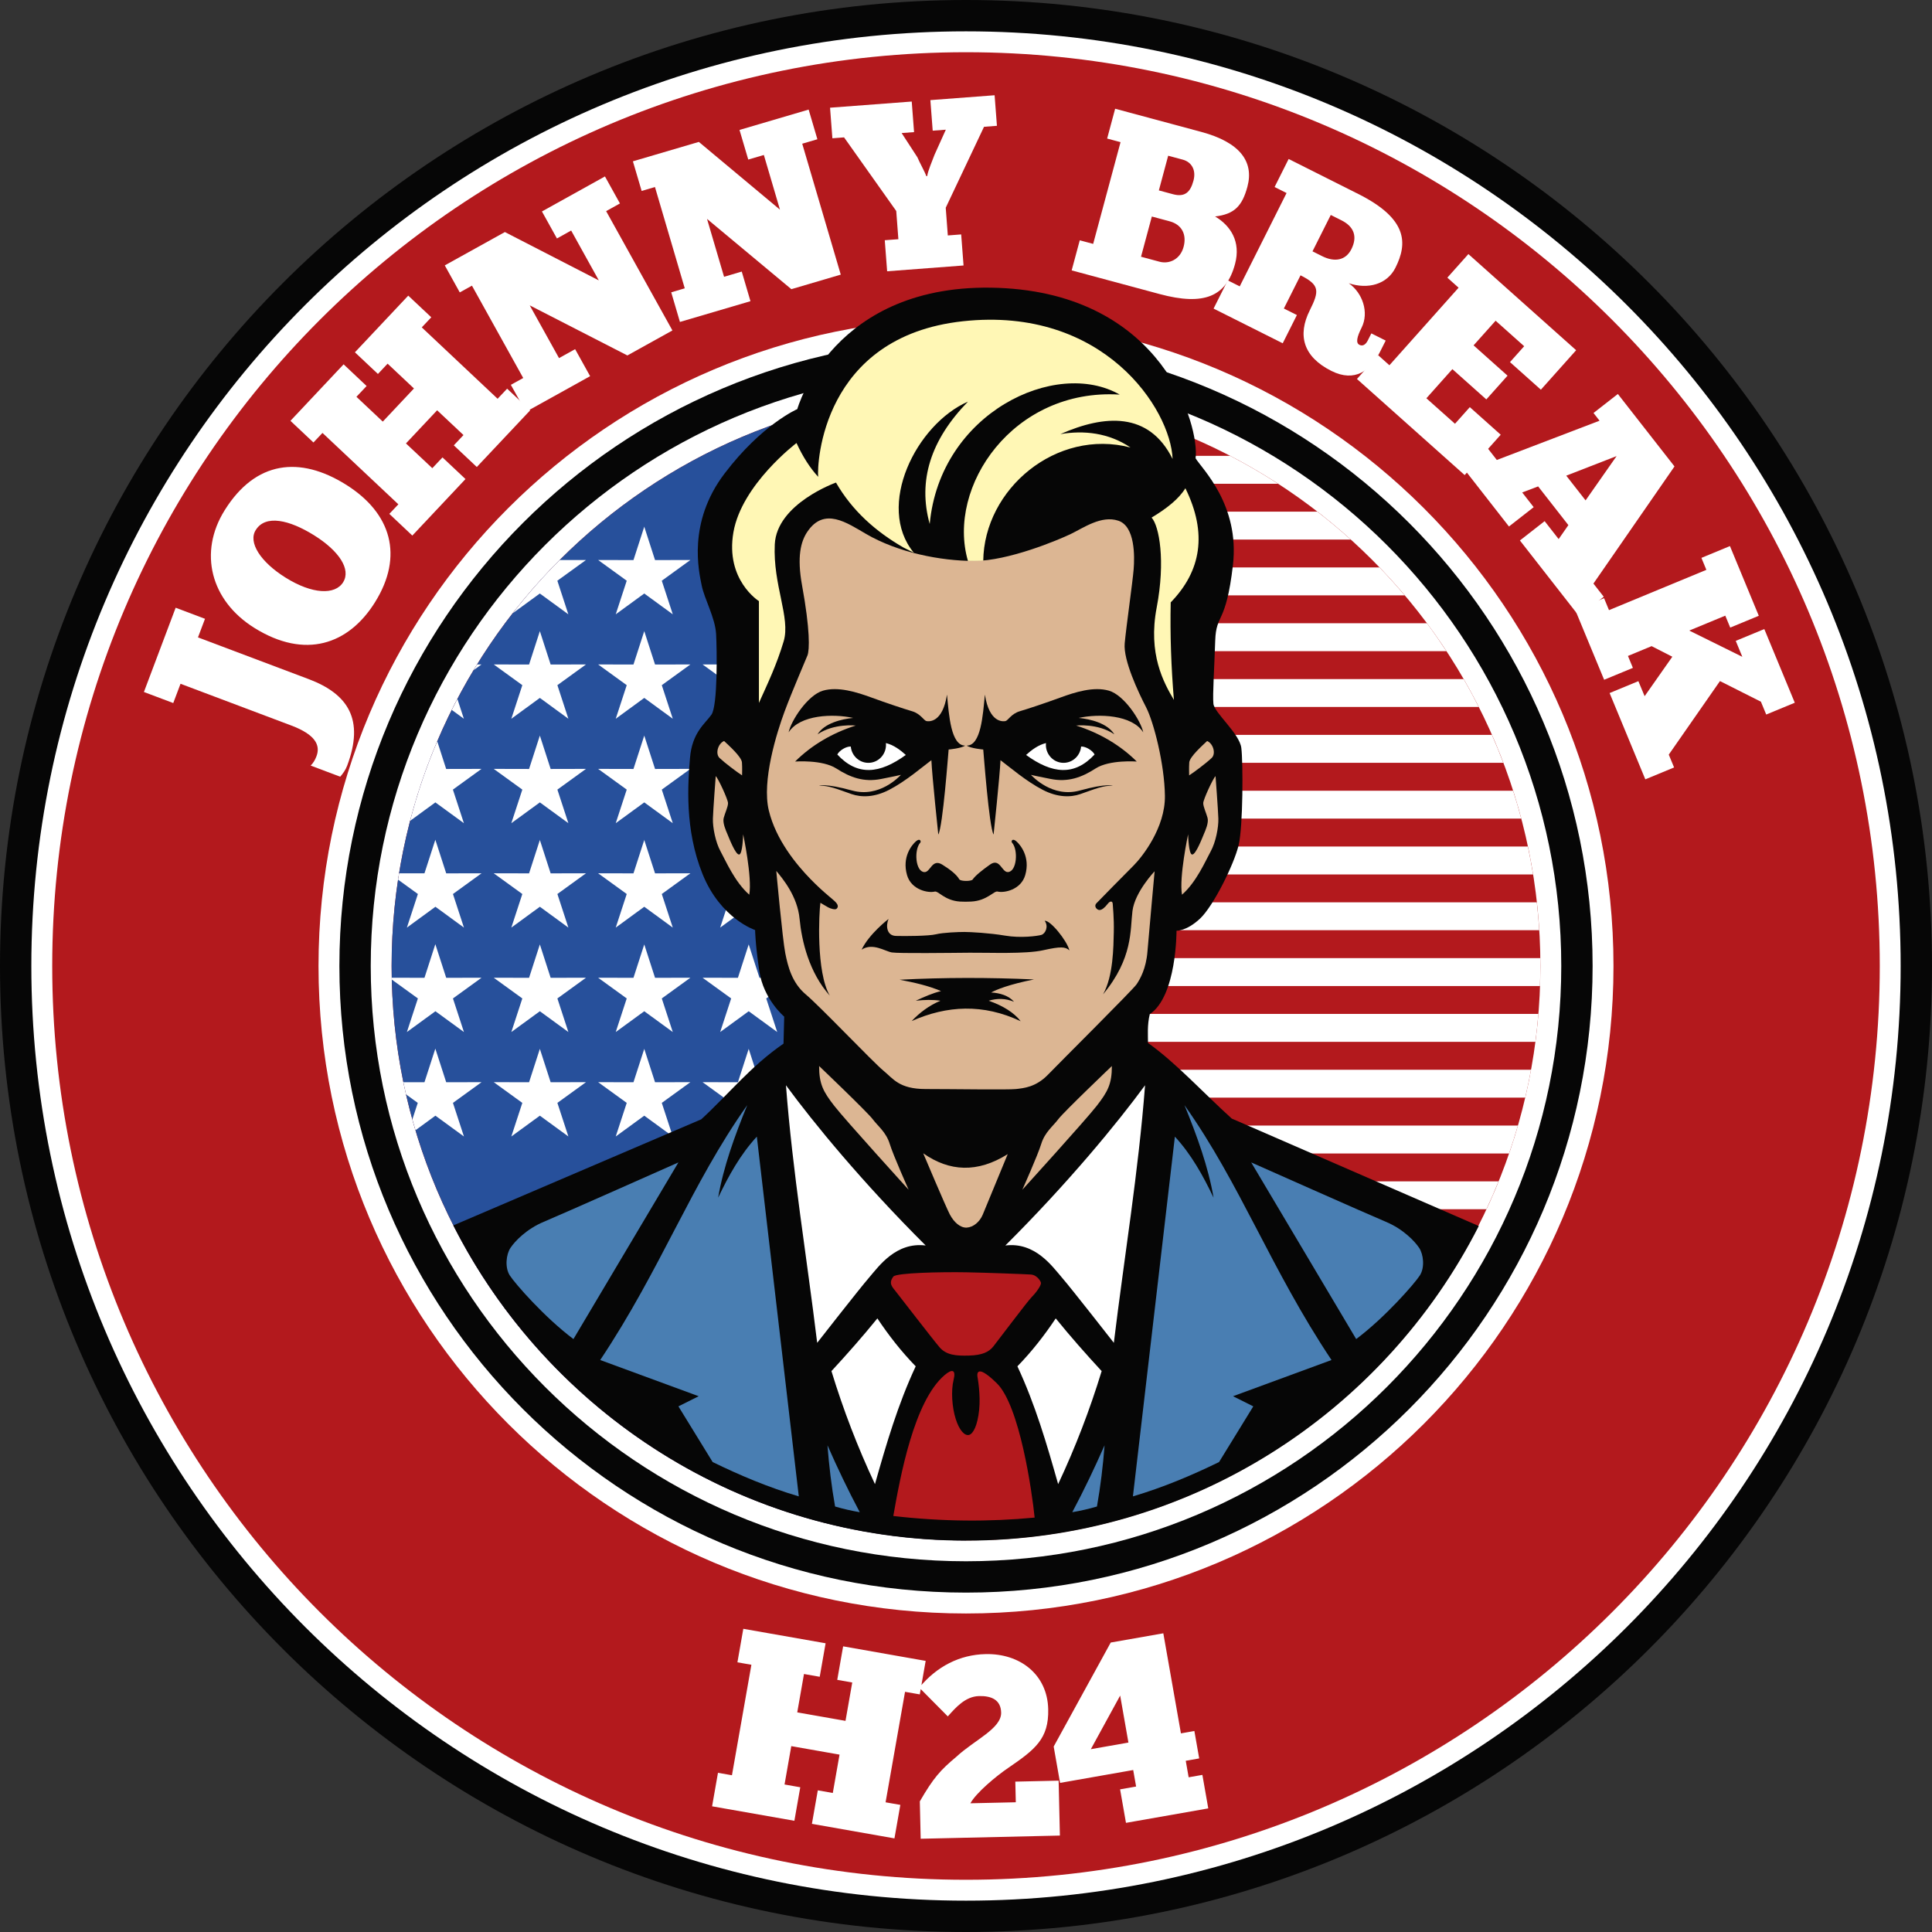<svg viewBox="0 0 472.82 472.82" xmlns="http://www.w3.org/2000/svg" data-name="Livello 2" id="Livello_2">
  <rect x="0" y="0" width="472.82" height="472.82" fill="#333333" stroke="none"/>
  <defs>
    <style>
      .cls-1, .cls-2, .cls-3, .cls-4, .cls-5, .cls-6, .cls-7 {
        fill-rule: evenodd;
      }

      .cls-1, .cls-8 {
        fill: #fff;
      }

      .cls-2 {
        fill: #b3191d;
      }

      .cls-3 {
        fill: #497eb2;
      }

      .cls-4 {
        fill: #27509b;
      }

      .cls-5 {
        fill: #fff7b5;
      }

      .cls-6 {
        fill: #dcb693;
      }

      .cls-7 {
        fill: #060606;
      }
    </style>
  </defs>
  <g data-name="Livello 1" id="Livello_1-2">
    <g>
      <path d="M236.41,0c130.57,0,236.41,105.84,236.41,236.41s-105.84,236.41-236.41,236.41S0,366.98,0,236.41,105.84,0,236.41,0" class="cls-7"></path>
      <path d="M236.41,7.67c126.33,0,228.74,102.41,228.74,228.74s-102.41,228.74-228.74,228.74c-126.33,0-228.74-102.41-228.74-228.74S110.08,7.67,236.41,7.67" class="cls-1"></path>
      <path d="M236.41,12.78c123.51,0,223.63,100.12,223.63,223.63s-100.12,223.63-223.63,223.63S12.78,359.92,12.78,236.41,112.9,12.78,236.41,12.78" class="cls-2"></path>
      <path d="M236.41,77.95c87.51,0,158.46,70.94,158.46,158.46s-70.94,158.46-158.46,158.46-158.46-70.94-158.46-158.46S148.9,77.95,236.41,77.95" class="cls-1"></path>
      <path d="M236.41,83.06c84.69,0,153.35,68.66,153.35,153.35s-68.66,153.35-153.35,153.35-153.35-68.66-153.35-153.35S151.72,83.06,236.41,83.06" class="cls-7"></path>
      <path d="M236.41,90.73c80.46,0,145.68,65.22,145.68,145.68s-65.22,145.68-145.68,145.68-145.68-65.22-145.68-145.68S155.95,90.73,236.41,90.73" class="cls-1"></path>
      <path d="M236.41,95.84c77.63,0,140.57,62.93,140.57,140.57s-62.93,140.57-140.57,140.57-140.57-62.93-140.57-140.57,62.93-140.57,140.57-140.57" class="cls-2"></path>
      <path d="M236.41,236.41v140.57c-77.63,0-140.57-62.93-140.57-140.57s62.93-140.57,140.57-140.57v140.57Z" class="cls-4"></path>
      <path d="M132.1,256.63l2.66,8.23,8.65-.02-7,5.07,2.69,8.22-6.98-5.09-6.98,5.09,2.69-8.22-7-5.07,8.65.02,2.66-8.23ZM132.1,231.07l2.66,8.23,8.65-.02-7,5.07,2.69,8.22-6.98-5.09-6.98,5.09,2.69-8.22-7-5.07,8.65.02,2.66-8.23ZM132.1,205.51l2.66,8.23,8.65-.02-7,5.07,2.69,8.22-6.98-5.1-6.98,5.1,2.69-8.22-7-5.07,8.65.02,2.66-8.23ZM132.1,179.96l2.66,8.23,8.65-.02-7,5.07,2.69,8.22-6.98-5.09-6.98,5.09,2.69-8.22-7-5.07,8.65.02,2.66-8.23ZM132.1,154.4l2.66,8.23,8.65-.02-7,5.07,2.69,8.22-6.98-5.1-6.98,5.1,2.69-8.22-7-5.07,8.65.02,2.66-8.23ZM157.65,128.84l2.66,8.23,8.65-.02-7,5.07,2.69,8.22-6.98-5.09-6.98,5.09,2.69-8.22-7-5.07,8.65.02,2.66-8.23ZM157.65,154.4l2.66,8.23,8.65-.02-7,5.07,2.69,8.22-6.98-5.1-6.98,5.1,2.69-8.22-7-5.07,8.65.02,2.66-8.23ZM157.65,179.96l2.66,8.23,8.65-.02-7,5.07,2.69,8.22-6.98-5.09-6.98,5.09,2.69-8.22-7-5.07,8.65.02,2.66-8.23ZM157.65,205.51l2.66,8.23,8.65-.02-7,5.07,2.69,8.22-6.98-5.1-6.98,5.1,2.69-8.22-7-5.07,8.65.02,2.66-8.23ZM157.65,231.07l2.66,8.23,8.65-.02-7,5.07,2.69,8.22-6.98-5.09-6.98,5.09,2.69-8.22-7-5.07,8.65.02,2.66-8.23ZM157.65,256.63l2.66,8.23,8.65-.02-7,5.07,2.69,8.22-6.98-5.09-6.98,5.09,2.69-8.22-7-5.07,8.65.02,2.66-8.23ZM183.21,128.84l2.66,8.23,8.65-.02-7,5.07,2.69,8.22-6.98-5.09-6.98,5.09,2.69-8.22-7-5.07,8.65.02,2.66-8.23ZM183.21,154.4l2.66,8.23,8.65-.02-7,5.07,2.69,8.22-6.98-5.1-6.98,5.1,2.69-8.22-7-5.07,8.65.02,2.66-8.23ZM183.21,179.96l2.66,8.23,8.65-.02-7,5.07,2.69,8.22-6.98-5.09-6.98,5.09,2.69-8.22-7-5.07,8.65.02,2.66-8.23ZM183.21,205.51l2.66,8.23,8.65-.02-7,5.07,2.69,8.22-6.98-5.1-6.98,5.1,2.69-8.22-7-5.07,8.65.02,2.66-8.23ZM183.21,231.07l2.66,8.23,8.65-.02-7,5.07,2.69,8.22-6.98-5.09-6.98,5.09,2.69-8.22-7-5.07,8.65.02,2.66-8.23ZM183.21,256.63l2.66,8.23,8.65-.02-7,5.07,2.69,8.22-6.98-5.09-6.98,5.09,2.69-8.22-7-5.07,8.65.02,2.66-8.23ZM125.49,150.06c3.56-4.57,7.39-8.91,11.48-13h6.43s-7,5.06-7,5.06l2.69,8.22-6.98-5.09-6.61,4.82ZM115.9,164.01c.28-.47.57-.93.86-1.4h1.08s-1.94,1.4-1.94,1.4ZM110.56,173.74c.45-.9.91-1.79,1.38-2.68l1.58,4.84-2.96-2.16ZM100.38,200.85c1.74-6.68,3.96-13.17,6.63-19.43l2.18,6.77,8.65-.02-7,5.07,2.69,8.22-6.98-5.09-6.15,4.49ZM97.42,215.3c.08-.53.17-1.05.25-1.57h6.21s2.66-8.22,2.66-8.22l2.66,8.23,8.65-.02-7,5.07,2.69,8.22-6.98-5.1-6.98,5.1,2.69-8.22-4.82-3.49ZM95.88,239.75c0-.16,0-.31,0-.47l8,.02,2.66-8.23,2.66,8.23,8.65-.02-7,5.07,2.69,8.22-6.98-5.09-6.98,5.09,2.69-8.22-6.36-4.6ZM101.68,276.58c-.26-.87-.51-1.75-.76-2.63l1.32-4.04-2.87-2.08c-.23-.99-.44-1.99-.65-2.98h5.16s2.66-8.22,2.66-8.22l2.66,8.23,8.65-.02-7,5.07,2.69,8.22-6.98-5.09-4.86,3.55Z" class="cls-1"></path>
      <path d="M366.75,289.11c-.93,2.31-1.93,4.58-2.98,6.83h-89.7c-.72-2.29-1.52-4.57-2.4-6.83h95.08ZM371.48,275.46c-.66,2.3-1.39,4.58-2.16,6.83h-95.24c-.72-2.29-1.52-4.57-2.4-6.83h99.8ZM374.69,261.8c-.42,2.3-.89,4.57-1.42,6.83h-99.19c-.72-2.29-1.52-4.57-2.4-6.83h103.01ZM376.49,248.14c-.19,2.29-.43,4.57-.73,6.83h-101.69c-.72-2.29-1.52-4.57-2.4-6.83h104.81ZM376.95,234.48c0,.64.02,1.28.02,1.93,0,1.64-.04,3.27-.09,4.9h-102.81c-.72-2.29-1.52-4.57-2.4-6.83h105.28ZM376.11,220.82c.25,2.26.44,4.54.59,6.83h-102.63c-.72-2.29-1.52-4.57-2.4-6.83h104.44ZM373.92,207.17c.48,2.26.9,4.53,1.27,6.83h-101.12c-.72-2.29-1.52-4.57-2.4-6.83h102.25ZM370.3,193.51c.72,2.25,1.39,4.53,2,6.83h-98.23c-.72-2.29-1.52-4.57-2.4-6.83h98.63ZM365.12,179.85c.99,2.25,1.92,4.52,2.79,6.83h-93.85c-.72-2.29-1.52-4.57-2.4-6.83h93.45ZM358.21,166.19c1.29,2.24,2.52,4.52,3.69,6.83h-87.83c-.72-2.29-1.52-4.57-2.4-6.83h86.53ZM349.22,152.53c1.66,2.23,3.24,4.51,4.77,6.83h-79.92c-.72-2.29-1.52-4.57-2.4-6.83h77.54ZM337.62,138.87c2.13,2.21,4.18,4.49,6.16,6.83h-69.72c-.72-2.29-1.52-4.57-2.4-6.83h65.95ZM322.4,125.22c2.81,2.17,5.53,4.45,8.17,6.83h-56.5c-.72-2.29-1.52-4.57-2.4-6.83h50.73ZM301.05,111.56c4.03,2.09,7.95,4.37,11.74,6.83h-38.71c-.72-2.29-1.52-4.57-2.4-6.83h29.37Z" class="cls-1"></path>
      <path d="M110.93,299.9l60.69-25.97c6.71-6.17,12.1-13.01,20.13-18.52l.17-6.61s-5.09-4.24-6.1-11.19c-1.02-6.95-1.02-10-1.02-10,0,0-8.44-2.75-12.87-13.71-4.42-10.97-3.58-22.11-3.07-28.38.51-6.27,3.73-8.43,5.26-10.63,1.53-2.2,1.35-15.76,1.13-19.73-.22-3.97-2.87-8.59-3.53-11.9-.66-3.31-3.55-15.33,5.6-27.37,9.15-12.04,17.8-15.77,17.8-15.77,0,0,8.65-31.19,49.16-29.67,40.52,1.53,49.33,34.07,48.31,41.7,1.53,2.54,10.85,11.36,9.15,26.11-1.7,14.75-4.12,11.72-4.34,18.55-.22,6.83-.66,13.22-.44,15.43.22,2.2,6.39,7.27,6.83,10.8.44,3.53.44,19.17-.66,23.8-1.1,4.63-6.15,14.89-9.45,17.98-3.31,3.09-5.75,2.96-5.75,2.96,0,0,.07,16-6.54,20.41-.66,2.64-.44,5.29-.44,7.05,6.83,4.85,13.66,12.34,20.5,18.51l60.45,26.3c-23.23,45.69-70.68,76.99-125.44,76.99s-102.32-31.37-125.52-77.15" class="cls-7"></path>
      <path d="M185.73,172.07v-24.96s-8.27-5.15-6.24-16.85c2.03-11.7,15.44-21.84,15.44-21.84,1.56,3.39,3.33,6.13,5.3,8.27-.31-3.12.94-34.32,35.41-38.07,34.48-3.74,50.87,21.55,51.33,33.7-5.8-11.66-16.71-10.82-27.46-6.08,5.76-.97,11.82-.33,17.16,3.28-18.13-4.74-35.85,10.15-36.04,27.77h-3.74c-5.3-18.19,11.08-42.34,37.13-40.72-15.61-8.95-43.98,4.48-46.49,31.67-2.95-10.61.24-20.59,9.36-29.95-12.69,5.56-22.63,25.59-13.26,36.97l-2.5-1.25c-6.87-3.95-12.58-9.05-16.54-15.91,0,0-14.51,5.15-14.98,15.13-.47,9.98,3.9,17.94,2.18,23.71-1.72,5.77-3.9,10.3-6.08,15.13" class="cls-5"></path>
      <path d="M281.83,126.67c1.87,2.03,3.43,10.61,1.25,22-2.18,11.39,1.72,18.41,4.21,22.62-.66-7.96-.96-15.91-.78-23.87,7.47-7.69,9.01-16.91,3.59-27.93-1.61,2.62-4.58,4.97-8.27,7.18" class="cls-5"></path>
      <path d="M189.98,213.12s1.54,16.85,2.2,20.15c.66,3.3,1.65,7.27,5.06,10.13,3.41,2.86,16.52,16.63,18.94,18.61,2.42,1.98,3.85,4.51,10.35,4.51s20.26.22,22.13,0c1.87-.22,4.84-.44,7.82-3.52,2.97-3.08,20.81-20.81,21.69-22.13.88-1.32,2.31-3.85,2.64-7.93.33-4.07,1.76-19.71,1.76-19.71,0,0-4.83,5.05-5.42,9.71-.59,4.66.17,11.52-7.2,20.41,2.54-4.49,2.54-11.77,2.63-15.25.08-3.47-.24-6.27-.26-6.89-.02-.62-.54-.9-1.24,0s-1.41,1.51-2.01,1.5c-.6,0-1.45-.87-.74-1.65.72-.78,6.88-7.01,9.04-9.18,2.17-2.17,7.82-9.31,7.72-17.11-.1-7.8-2.74-18.06-4.61-21.69-1.88-3.63-5.61-11.51-5.23-15.64.38-4.13,1.94-14.99,2.19-18.12.25-3.13.38-10.52-3.76-11.89-4.13-1.38-8.51,1.75-11.64,3.26-3.13,1.5-15.3,6.59-23.6,6.59s-18.67-2.07-26.45-6.59c-4.74-2.75-10.26-6.67-14.39-.58-1.64,2.41-2.58,6.15-1.32,13.1,2,10.96,1.85,15.85,1.33,17.19-.52,1.33-3.68,8.56-5.61,13.76-1.93,5.2-5.59,16.95-3.85,24.17,1.73,7.22,6.81,13.31,10.18,16.78,3.37,3.47,5.64,5.02,6.27,5.77.63.74.48,1.19.14,1.52-.34.33-1.51-.05-2.02-.32s-1.94-1.14-1.94-1.14c-.34,2.34-1.1,16.96,2.31,22.74-5.08-5.68-6.89-13.37-7.41-18.84-.51-5.47-4.14-9.84-5.71-11.71" class="cls-6"></path>
      <path d="M140.34,327.71l25.69-43.23s-28.7,12.76-32.95,14.53c-4.25,1.77-7.09,4.78-8.15,6.38-1.06,1.59-1.42,4.78-.18,6.73,1.24,1.95,8.5,10.28,15.59,15.59" class="cls-3"></path>
      <path d="M182.86,270.48c-13.74,19.4-21.09,40.05-35.97,62.36l24.1,8.86-4.96,2.48,8.38,13.63c6.71,3.27,13.65,6.2,21.08,8.4l-10.27-88.04c-4.01,4.34-6.89,9.53-9.47,14.94,1.3-7.55,4.04-15.09,7.12-22.64" class="cls-3"></path>
      <path d="M331.9,327.71l-25.69-43.23s28.7,12.76,32.95,14.53c4.25,1.77,7.09,4.78,8.15,6.38,1.06,1.59,1.42,4.78.18,6.73-1.24,1.95-8.5,10.28-15.59,15.59" class="cls-3"></path>
      <path d="M289.89,270.48c13.74,19.4,21.09,40.05,35.97,62.36l-24.1,8.86,4.96,2.48-8.38,13.63c-6.71,3.27-13.65,6.2-21.08,8.4l10.27-88.04c4.01,4.34,6.89,9.53,9.47,14.94-1.3-7.55-4.04-15.09-7.12-22.64" class="cls-3"></path>
      <path d="M192.35,265.62c1.61,21.12,5.09,42.01,7.64,63.01,0,0,10.36-13.27,12.73-16,2.36-2.73,6.55-8.73,13.82-7.82-15.49-15.44-27.41-29.97-34.18-39.2" class="cls-1"></path>
      <path d="M203.48,335.55c3.86-4.18,7.64-8.46,11.24-12.9,2.76,4.15,5.84,8.09,9.38,11.73-4.34,9.27-7.2,19.03-9.97,28.83-4.21-8.96-7.75-18.18-10.65-27.66" class="cls-1"></path>
      <path d="M202.51,353.74c.38,4.98.98,9.97,1.86,14.95,2.01.59,4.02,1.05,6.04,1.39-2.9-5.45-5.49-10.9-7.89-16.34" class="cls-3"></path>
      <path d="M200.44,260.87s11.78,11.23,13.11,13c1.32,1.76,3.3,3.19,4.19,6.06.88,2.86,4.63,11.23,4.63,11.23,0,0-15.42-16.96-18.17-20.49-2.75-3.52-3.74-5.4-3.74-9.8" class="cls-6"></path>
      <path d="M280.23,265.62c-1.61,21.12-5.09,42.01-7.64,63.01,0,0-10.36-13.27-12.73-16-2.36-2.73-6.55-8.73-13.82-7.82,15.49-15.44,27.41-29.97,34.18-39.2" class="cls-1"></path>
      <path d="M269.61,335.55c-3.86-4.18-7.64-8.46-11.24-12.9-2.76,4.15-5.84,8.09-9.38,11.73,4.34,9.27,7.2,19.03,9.97,28.83,4.21-8.96,7.75-18.18,10.65-27.66" class="cls-1"></path>
      <path d="M270.32,353.74c-.38,4.98-.98,9.97-1.86,14.95-2.01.59-4.02,1.05-6.04,1.39,2.9-5.45,5.49-10.9,7.89-16.34" class="cls-3"></path>
      <path d="M272.13,260.87s-11.78,11.23-13.11,13c-1.32,1.76-3.3,3.19-4.19,6.06-.88,2.86-4.63,11.23-4.63,11.23,0,0,15.42-16.96,18.17-20.49,2.75-3.52,3.74-5.4,3.74-9.8" class="cls-6"></path>
      <path d="M225.95,282.27s5.47,12.97,6.49,14.92c1.02,1.95,2.59,3.34,4.17,3.24,1.58-.09,3.15-1.39,3.89-3.15.74-1.76,6.12-14.83,6.12-14.83-7.4,4.65-14.25,4.3-20.66-.19" class="cls-6"></path>
      <path d="M236.51,311.37c4.82.09,14.65.46,15.85.55,1.2.09,2.2,1.32,2.38,1.97s-1.27,2.57-2.29,3.59c-1.02,1.02-8.25,10.66-9.36,12.05-1.11,1.39-2.78,2.13-5.93,2.22-3.15.09-5.56-.09-7.23-2.04-1.67-1.95-9.64-12.32-10.75-13.71-.89-1.11-1.76-1.97-.55-3.58.7-.93,11.74-1.16,17.87-1.05" class="cls-2"></path>
      <path d="M218.62,371.01c11.88,1.37,23.4,1.46,34.59.39-.65-6.4-3.66-27.41-9.27-32.89-5.63-5.5-4.7-1.44-4.7-1.44,0,0,.78,4.18.39,7.96-.39,3.79-1.44,5.87-2.48,6.14-1.04.26-2.35-1.04-3.26-3.92-.91-2.87-1.17-6.92-.52-9.53.65-2.61-.39-2.74-2.22-1.17-7.49,6.42-10.84,24.85-12.53,34.46" class="cls-2"></path>
      <path d="M232.16,183.44c-.1.88-1.41,18.85-2.53,20.8,0,0-1.53-14.41-1.69-18.2-2.26,1.69-6.26,5.15-10.34,7.26-3.63,1.88-6.81,1.86-9.19,1.04-3.68-1.28-5.53-2.11-7.94-2.05,0,0,1.42-.65,8.08,1.18,6.66,1.83,11.49-3.39,11.94-3.84-.4.12-1.58.35-4.81,1-4.26.86-7.6-.36-11.01-2.56-3.41-2.2-10.08-1.7-10.08-1.7,3.93-3.92,9.02-6.97,14.84-8.81,0,0-5.34-.59-9.35,2.15,1.68-2.72,5.87-3.74,8.72-4.01-4.92-1.08-13.04-.79-15.8,3.53.6-2.88,4.68-9.12,8.4-10.2,3.72-1.08,8.28.36,11.88,1.68,3.6,1.32,7.92,2.76,9.96,3.36,2.04.6,2.88,2.28,3.48,2.4.6.12,3.96.48,5.04-6.48.48,5.04.96,12.48,4.44,12.48-.96.69-4.04.96-4.04.96" class="cls-7"></path>
      <path d="M216.81,181.86c.23,2.43-1.51,4.58-3.89,4.81-2.37.23-4.48-1.54-4.71-3.97-1.15-.05-2.78.96-3.3,1.95,4.96,5.33,10.37,4.75,16.77.11-1.36-1.23-3-2.46-4.88-2.91" class="cls-1"></path>
      <path d="M240.63,183.44c.1.88,1.41,18.85,2.53,20.8,0,0,1.53-14.41,1.69-18.2,2.26,1.69,6.26,5.15,10.34,7.26,3.63,1.88,6.81,1.86,9.19,1.04,3.68-1.28,5.53-2.11,7.94-2.05,0,0-1.42-.65-8.08,1.18-6.66,1.83-11.49-3.39-11.94-3.84.4.12,1.58.35,4.81,1,4.26.86,7.6-.36,11.01-2.56,3.41-2.2,10.08-1.7,10.08-1.7-3.93-3.92-9.02-6.97-14.84-8.81,0,0,5.34-.59,9.35,2.15-1.68-2.72-5.87-3.74-8.72-4.01,4.92-1.08,13.04-.79,15.8,3.53-.6-2.88-4.68-9.12-8.4-10.2-3.72-1.08-8.28.36-11.88,1.68-3.6,1.32-7.92,2.76-9.96,3.36-2.04.6-2.88,2.28-3.48,2.4-.6.12-3.96.48-5.04-6.48-.48,5.04-.96,12.48-4.44,12.48.96.69,4.04.96,4.04.96" class="cls-7"></path>
      <path d="M255.98,181.86c-.23,2.43,1.51,4.58,3.89,4.81,2.37.23,4.48-1.54,4.71-3.97,1.15-.05,2.78.96,3.3,1.95-4.96,5.33-10.37,4.75-16.77.11,1.36-1.23,3-2.46,4.88-2.91" class="cls-1"></path>
      <path d="M234.78,215.22c-.63-1.15-2.23-2.42-4.19-3.63-2.53-1.55-2.87,1.93-4.38,1.84-2.21-.13-2.54-5.5-1-7.19.29-.32-.05-1.22-1.04-.35-1,.86-3.47,3.83-2.19,8.27,1.05,3.65,5.21,4.43,6.76,4.04.9-.23,2.41,2.18,6.18,2.44.8.05,1.95.05,2.76,0,3.91-.2,5.56-2.68,6.47-2.45,1.56.39,5.71-.39,6.76-4.04,1.28-4.44-1.2-7.41-2.19-8.27-1-.86-1.33.04-1.04.35,1.54,1.69,1.21,7.06-1,7.19-1.52.09-1.96-3.55-4.38-1.84-1.95,1.37-3.66,2.76-4.26,3.66-.32.48-2.97.46-3.24-.03" class="cls-7"></path>
      <path d="M217.45,224.9c-.72,1.72-.43,4.08,1.79,4.15,2.22.07,8.1.03,9.82-.4,1.72-.43,5.55-.57,6.95-.57s6.19.25,9.99.9c3.8.64,7.84.11,8.85-.18,1-.29,1.83-2.08.82-3.44,1.32-.25,5.44,4.8,6.05,7.23-1-.9-2.11-1-6.41-.04-4.3.97-13.25.57-18.01.61-4.76.04-17.37.21-19.05-.07-1.68-.29-4.69-2.44-7.38-.68,1.79-3.83,6.58-7.51,6.58-7.51" class="cls-7"></path>
      <path d="M220.15,239.77c10.9-.57,21.86-.57,32.9-.07-6.1,1.21-9.26,2.51-10.49,3.2,2.09.09,4.36.77,5.58,2.26-2.06-.86-4.12-.87-6.18-.25,3.62,1.27,6.23,2.95,7.84,5.02-9.18-4.34-18.04-3.88-26.68-.05,1.92-2.02,4.17-3.76,7.03-4.97-1.86-.29-3.9-.24-6.03,0,2.01-.93,4.03-1.84,6.18-2.36-3.13-1.34-6.61-2.11-10.14-2.78" class="cls-7"></path>
      <path d="M177.2,181.34c.98.94,4.29,3.85,4.38,5.26.09,1.4.03,2.47.03,3.16-1.19-.75-4.26-3.07-5.51-4.26-1.1-1.04-.39-3.52,1.1-4.15" class="cls-6"></path>
      <path d="M175.16,189.95s-.63,8.27-.69,10.4c-.06,2.13.63,5.76,1.88,8.02,1.25,2.26,3.45,7.46,7.02,10.59.75-4.26-1.5-14.79-1.5-14.79,0,0-.1,4.95-1,4.96-.91.01-2.47-4.12-2.85-5s-1.22-2.76-.91-3.95c.31-1.19,1.09-2.79,1.06-3.66-.03-.89-2.38-6-3.01-6.58" class="cls-6"></path>
      <path d="M295.43,181.34c-.98.94-4.29,3.85-4.38,5.26-.09,1.4-.03,2.47-.03,3.16,1.19-.75,4.26-3.07,5.51-4.26,1.1-1.04.39-3.52-1.1-4.15" class="cls-6"></path>
      <path d="M297.48,189.95s.63,8.27.69,10.4c.06,2.13-.63,5.76-1.88,8.02-1.25,2.26-3.45,7.46-7.02,10.59-.75-4.26,1.5-14.79,1.5-14.79,0,0,.1,4.95,1,4.96.91.01,2.47-4.12,2.85-5s1.22-2.76.91-3.95c-.31-1.19-1.09-2.79-1.06-3.66.03-.89,2.38-6,3.01-6.58" class="cls-6"></path>
      <path d="M83.25,190.09c.66-.75,1.31-1.64,1.7-2.68,4.26-11.3.29-17.55-9.41-21.21l-27.09-10.21,1.72-4.55-7.18-2.71-7.77,20.62,7.18,2.71,1.78-4.72,27.09,10.21c5.87,2.21,7.21,4.79,6.18,7.53-.37.99-.83,1.69-1.42,2.28l7.24,2.73Z" class="cls-8"></path>
      <path d="M83.98,142.49c-1.99,3.18-7.57,2.94-14.08-1.12-6.17-3.85-9.24-8.66-7.3-11.67,2.39-3.83,8.24-2.46,14.25,1.29,6.17,3.85,9.08,8.36,7.13,11.49M91.79,147.36c7.01-11.24,4.06-21.78-7.18-28.79-11.19-6.98-22.03-5.87-29.63,6.31-6.42,10.29-3.48,22.07,7.26,28.78,12.43,7.76,23.07,4.1,29.55-6.29Z" class="cls-8"></path>
      <polygon points="71.08 102.99 76.71 108.29 78.92 105.95 97.49 123.42 95.28 125.76 100.91 131.07 113.92 117.24 108.29 111.94 105.8 114.58 99.35 108.52 106.98 100.41 113.43 106.47 111.06 108.99 116.69 114.29 129.75 100.42 124.11 95.12 121.78 97.59 103.22 80.12 105.55 77.65 99.91 72.35 86.86 86.22 92.49 91.52 94.86 89 101.31 95.07 93.68 103.18 87.23 97.11 89.72 94.47 84.09 89.16 71.08 102.99" class="cls-8"></polygon>
      <polygon points="151.72 49.79 148.05 43.18 132.63 51.75 136.3 58.36 139.78 56.42 146.55 68.62 123.56 56.79 108.85 64.95 112.52 71.56 115.5 69.91 128.05 92.51 125.02 94.18 128.7 100.79 144.42 92.06 140.75 85.45 136.81 87.64 129.64 74.73 153.54 86.99 164.56 80.87 148.34 51.67 151.72 49.79" class="cls-8"></polygon>
      <polygon points="200.04 34.08 197.9 26.82 180.98 31.8 183.12 39.05 186.94 37.93 190.88 51.31 171.03 34.73 154.89 39.48 157.03 46.73 160.29 45.77 167.58 70.56 164.27 71.54 166.4 78.79 183.66 73.71 181.53 66.46 177.2 67.74 173.03 53.57 193.67 70.77 205.76 67.21 196.33 35.17 200.04 34.08" class="cls-8"></polygon>
      <path d="M226.69,43.1c-.31-.98-1.74-3.51-2.17-4.6l-3.86-5.94,3.04-.23-.57-7.48-19.99,1.51.57,7.48,2.86-.22,12.77,18.02.52,6.9-3.33.25.58,7.6,18.7-1.42-.58-7.6-3.27.25-.51-6.78,9.37-19.81,3.16-.24-.57-7.48-15.72,1.19.57,7.48,3.21-.24-2.77,6.15c-.54,1.45-1.64,4-1.78,5.19l-.23.02Z" class="cls-8"></path>
      <path d="M279.24,62.84l2.65-9.85,4.36,1.17c3.11.84,4.19,3.37,3.41,6.26-.82,3.06-3.52,4.27-5.89,3.63l-4.53-1.22ZM285.89,38.11l3.57.96c2.15.58,3.32,2.53,2.62,5.14-.73,2.72-2.02,4.13-5.02,3.32l-3.45-.93,2.28-8.49ZM262.26,66.17l21.51,5.79c10.92,2.94,16.34.63,18.48-7.35,1.48-5.49-1.11-9.4-4.88-11.63,4.7-.56,6.63-2.53,7.91-7.28,1.66-6.17-1.87-10.88-11.26-13.41l-21.11-5.68-1.96,7.3,3.28.88-6.7,24.9-3.28-.88-1.98,7.36Z" class="cls-8"></path>
      <path d="M325.68,52.61l2.62,1.31c3.04,1.52,3.98,3.96,2.43,7.05-1.39,2.78-4.12,3.24-7.16,1.72l-2.36-1.18,4.47-8.9ZM315.37,38.91l-3.44,6.86,2.93,1.47-11.46,22.84-2.93-1.47-3.47,6.91,16.92,8.49,3.47-6.91-3.19-1.6,4.08-8.12c4.66,2.34,4.66,3.78,2.27,8.55-3.08,6.13-1.59,11.4,5.27,14.84,5.81,2.92,9.67-.19,11.85-4.54l1.45-2.88-3.51-1.76-.87,1.73c-.53,1.05-1.26,1.47-2.05,1.07-.94-.47-.6-1.94.53-4.19,1.89-3.77.22-8.54-3.13-10.88,4.66,1.55,9.36.3,11.41-3.78,3-5.97,3.06-11.97-9.09-18.07l-17.02-8.55Z" class="cls-8"></path>
      <polygon points="359.36 62.18 354.21 67.95 356.96 70.41 340.03 89.39 337.28 86.93 332.09 92.75 358.45 116.27 367.27 106.39 359.71 99.64 356.08 103.71 349.08 97.47 355.44 90.34 363.75 97.75 368.94 91.94 360.63 84.52 366.02 78.49 373.01 84.73 369.54 88.62 377.1 95.37 385.73 85.71 359.36 62.18" class="cls-8"></polygon>
      <path d="M383.31,116.41l12.32-4.79-7.59,10.84-4.73-6.05ZM386.44,150.78l6.05-4.73-2.53-3.23,19.84-28.67-13.86-17.73-5.96,4.65,1.48,1.89-25.14,9.61-2.45-3.14-6.05,4.73,11.47,14.69,6.05-4.73-2.81-3.6,3.9-1.48,7.4,9.47-2.38,3.42-3.43-4.39-6.05,4.73,14.47,18.52Z" class="cls-8"></path>
      <polygon points="423.44 153.59 430.43 150.7 423.37 133.64 416.39 136.53 417.6 139.46 393.77 149.32 392.56 146.39 385.52 149.31 392.58 166.36 399.62 163.45 398.41 160.53 404.2 158.13 409.27 160.72 402.49 170.38 400.96 166.7 393.92 169.61 402.66 190.73 409.7 187.82 408.4 184.68 420.93 166.68 430.95 171.73 432.25 174.87 439.24 171.98 431.78 153.95 424.79 156.84 426.4 160.74 413.41 154.32 422.23 150.67 423.44 153.59" class="cls-8"></polygon>
      <path d="M276.16,426.46l-9.2,1.62,7.18-13.12,2.02,11.5ZM257.87,427.44l1.56,8.89,17.9-3.15.71,4.04-3.92.69,1.44,8.2,20.14-3.54-1.44-8.2-3.36.59-.71-4.04,3.29-.58-1.18-6.71-3.29.58-4.31-24.49-12.87,2.26-13.97,25.47ZM231.96,420.05c1.85-2.06,4.24-4.89,7.65-4.97,2.9-.07,5.32.83,5.4,4.04.09,3.91-6.54,6.71-10.93,10.79-3.96,3.31-5.63,5.18-8.97,10.94l.21,9.15,34.07-.78-.31-13.44-10.6.24.12,5.05-11.11.25c1.39-2.56,6.29-6.65,9.27-8.67,6.59-4.51,9.94-7.11,9.77-14.36-.19-8.52-6.94-13.67-15.33-13.48-6.31.14-11.93,2.99-16.23,8.2l6.98,7.04ZM181.91,398.62l-1.44,8.2,3.42.6-4.76,27.04-3.42-.6-1.44,8.2,20.14,3.54,1.44-8.2-3.85-.68,1.65-9.39,11.81,2.08-1.65,9.39-3.67-.65-1.44,8.2,20.2,3.56,1.44-8.2-3.61-.63,4.76-27.04,3.61.63,1.44-8.2-20.2-3.56-1.44,8.2,3.67.65-1.65,9.39-11.81-2.08,1.65-9.39,3.85.68,1.44-8.2-20.14-3.54Z" class="cls-8"></path>
    </g>
  </g>
</svg>